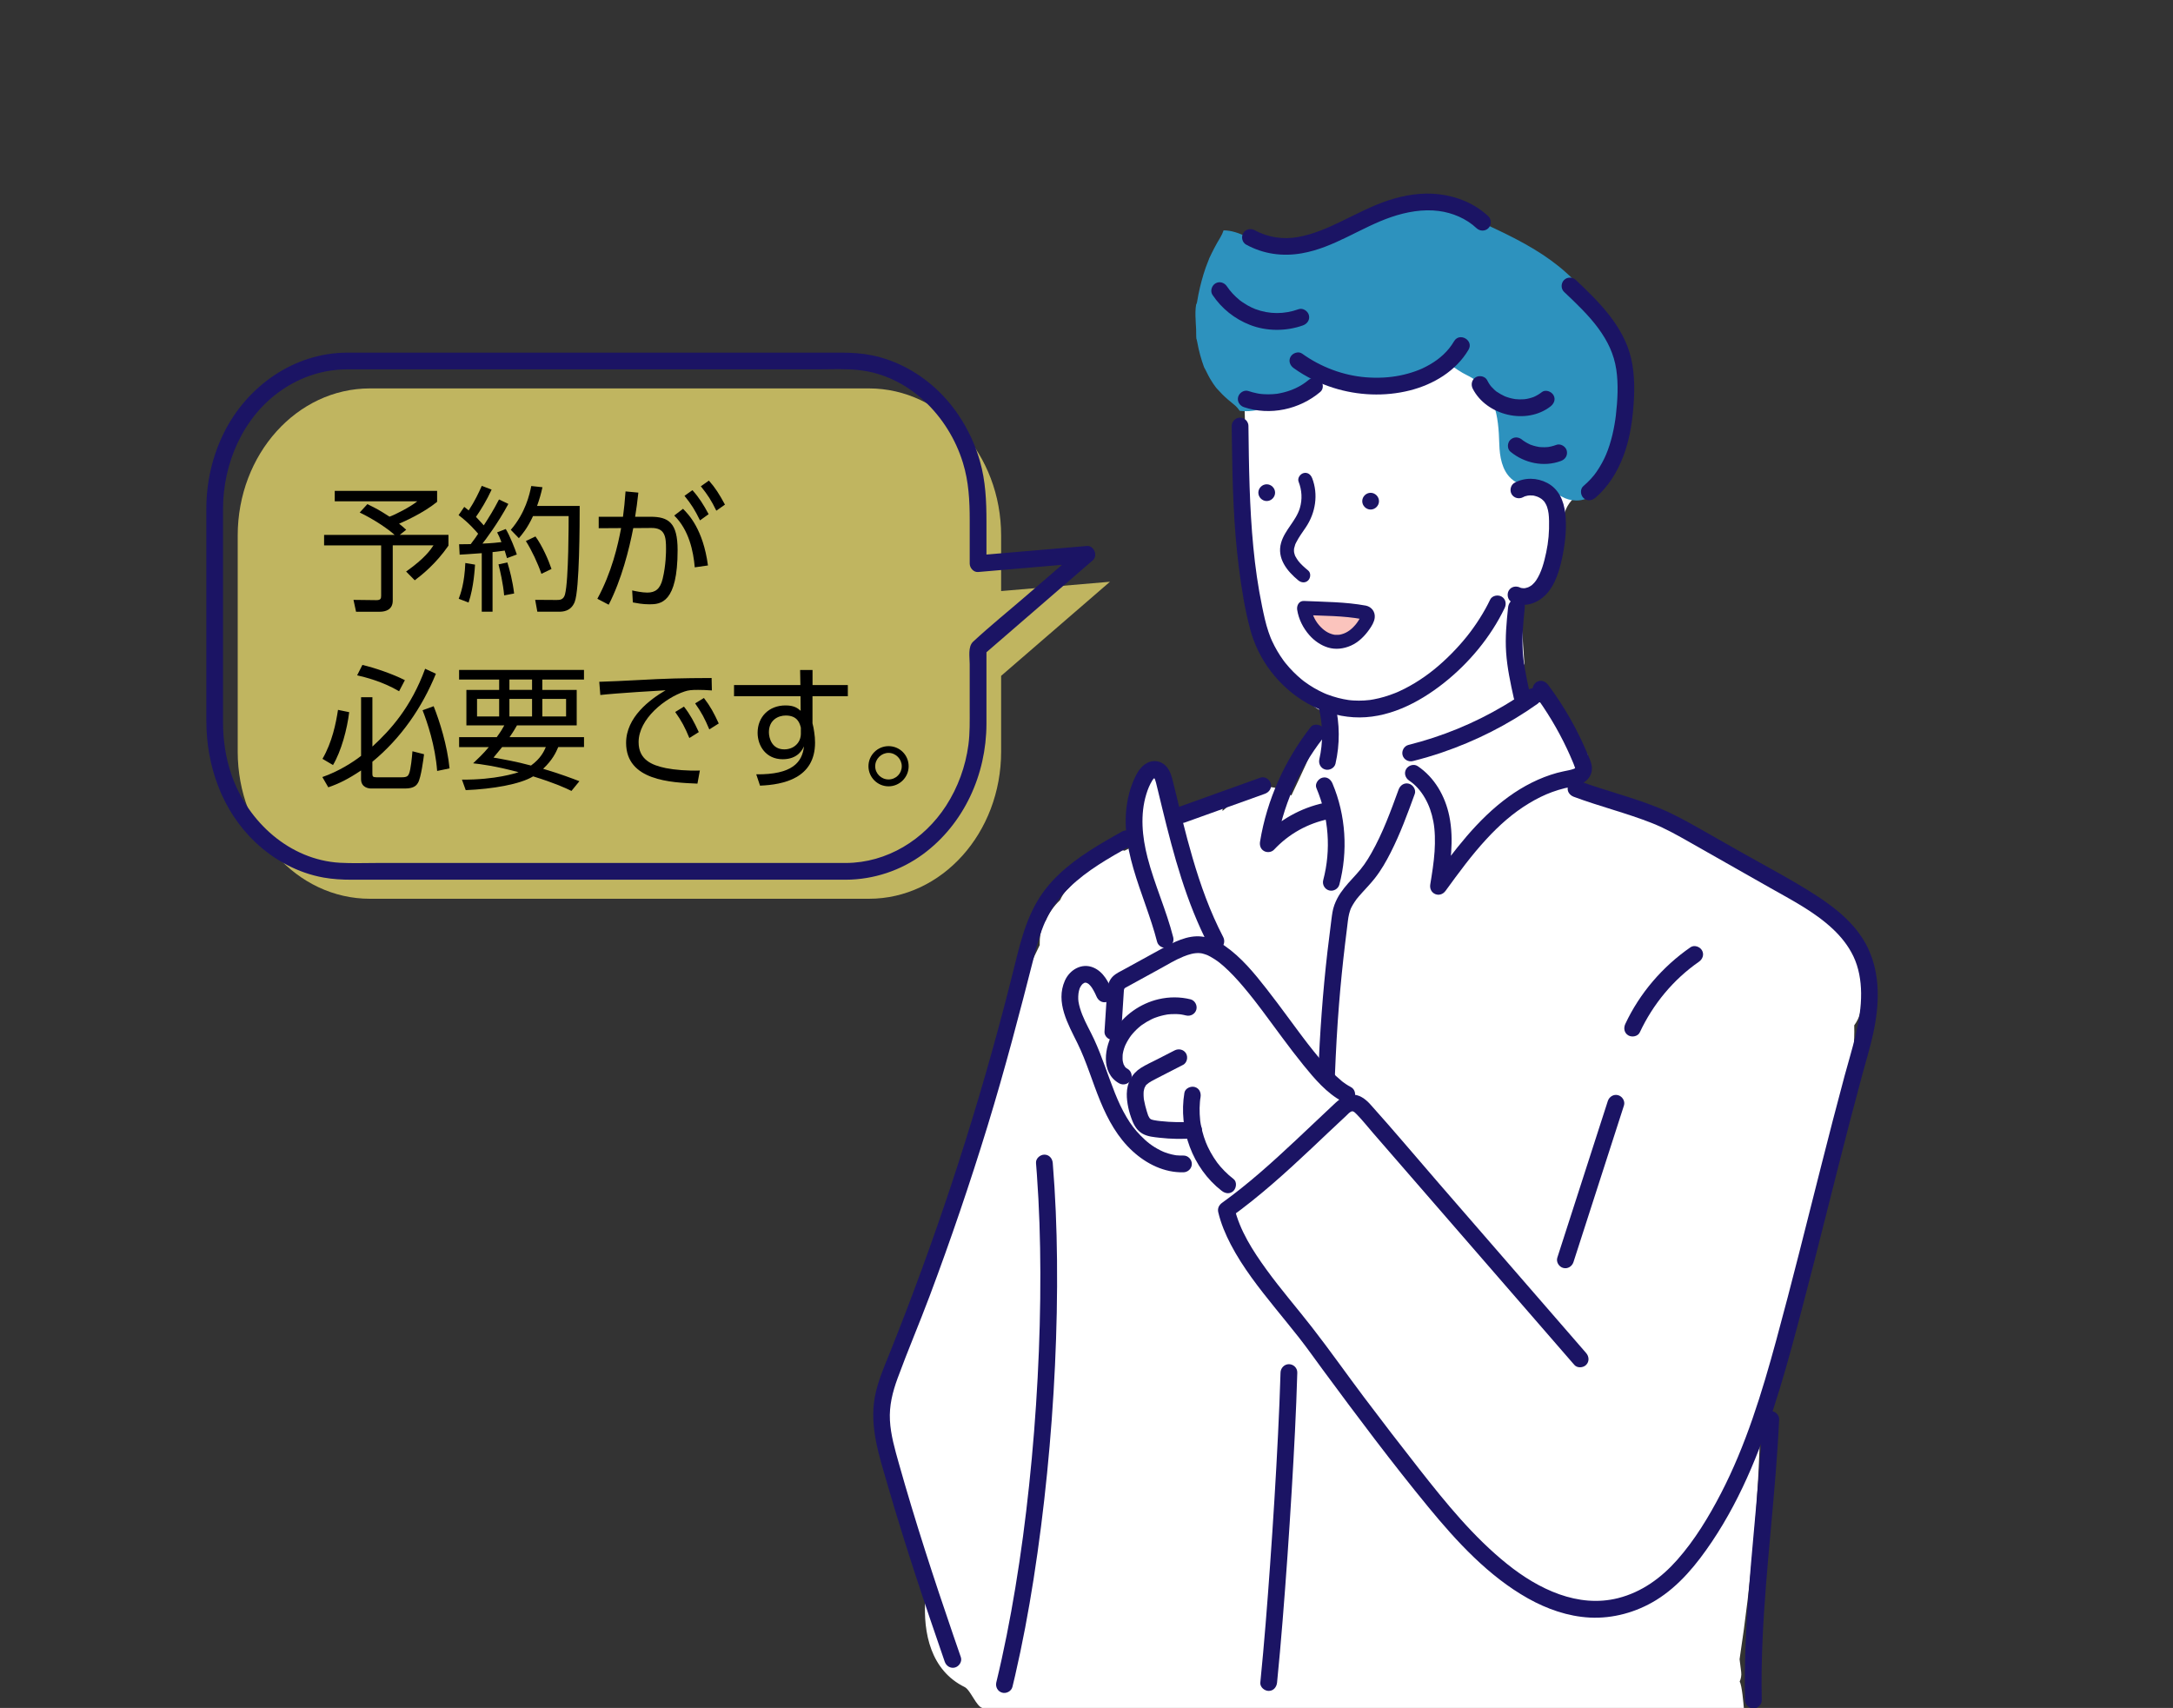 <svg xmlns="http://www.w3.org/2000/svg" viewBox="0 0 841 661"><rect x="0" y="0" width="841" height="661" fill="#333333" stroke="none"/><g><g id="_&#x30EC;&#x30A4;&#x30E4;&#x30FC;_1"><g><g><g><path d="M341.964,549.797c-1.359-.81-2.223-2.34-1.602-4.32.585-1.863,1.197-3.726,1.818-5.571.477-4.293,1.458-8.541,2.979-12.699.522-1.431,1.566-2.25,2.745-2.583,1.872-4.536,3.861-9.027,5.994-13.455.513-1.071,1.269-1.674,2.106-1.935,4.338-8.433,5.643-18.117,9.063-26.964.459-1.197,1.296-1.962,2.25-2.376.45-1.665.891-3.33,1.35-4.995-1.287-.891-2.115-2.448-1.638-4.284,2.763-10.683,6.498-21.06,11.088-31.068-.927-1.854-1.233-4.104-.576-6.669.891-3.447,1.836-6.876,2.826-10.296.072-.549.171-1.098.297-1.656,3.141-13.437,7.956-26.487,14.229-38.799,2.367-5.526,4.878-10.989,7.524-16.398,0-.108-.036-.198-.036-.306-.036-2.61.324-4.959,1.188-7.425.225-.648.612-1.161,1.071-1.584,1.287-2.997,3.195-5.733,5.634-8.055l.513-1.026c.738-1.44,1.755-2.709,2.961-3.771,3.897-5.103,8.604-9.549,14.22-13.293,2.16-1.44,4.797-1.674,7.245-1.035.495-.252.999-.486,1.503-.72,1.386-1.26,2.493-2.646,2.988-4.248,1.89-6.183,1.809-13.671,2.196-20.088.261-4.275,7.128-5.841,7.956-1.08.144.819.27,1.638.387,2.457.018.054.045.09.054.144,1.287,4.617,1.971,9.288,2.043,14.004,1.602-1.125,3.159-2.304,4.698-3.528.639-.405,1.278-.828,1.944-1.188.567-.306,1.152-.594,1.737-.864.18-.063.486-.162.918-.288,3.843-1.152,7.659-2.043,11.61-2.664,0,.891-.027,1.791-.126,2.709,1.836-1.611,3.681-3.195,5.526-4.761.522-.36,1.026-.756,1.485-1.188,6.471-4.752,14.328-4.275,19.656-.063,3.798-7.983,7.488-16.02,11.025-24.129.9-2.052,1.782-4.113,2.664-6.174.09-.207.171-.405.252-.585.225-.531.441-1.053.657-1.584-1.764.081-3.519-.333-5.004-1.404-33.057-23.859-28.791-69.354-29.691-105.426-.063-2.673.765-4.779,2.115-6.327-.171-4.671-.279-9.333-.306-14.004-3.123-4.293-4.374-9.756-2.592-15.588,1.566-5.13,4.68-8.973,8.712-11.268,6.696-12.663,14.832-24.453,27.036-32.589,15.192-10.116,38.331-12.708,53.451-1.053,3.258,2.511,5.472,5.301,6.606,8.388,8.19-.891,16.011,2.772,22.743,7.326,21.312,14.409,39.132,41.607,31.671,68.274-1.827,6.525-5.427,12.798-10.476,17.334-1.071.963-2.187,1.809-3.33,2.601-1.827-.801-4.041-.729-5.949.909-6.228,5.373-4.392,14.22-6.327,21.312-.225.819-.261,1.584-.162,2.286-1.116,3.879-2.745,7.578-5.22,10.773-.423.549-.774,1.143-1.035,1.755-2.241,1.206-4.644,2.205-7.128,3.123,0,.171,0,.333-.018.504l-.81,7.299c.207.936.342,1.908.396,2.916.243,4.797.549,9.594.918,14.382-.216.369-.396.756-.522,1.152-.828,2.556-1.359,5.481-.558,8.118,1.125,3.735,4.698,5.886,8.514,5.661.468-.027.909-.108,1.332-.225,3.897,3.501,6.363,8.649,7.857,13.887,3.06,1.386,5.778,3.555,7.911,6.642-.117.153-.225.315-.324.486-1.386,2.403-2.817,4.779-3.195,7.569-.306,2.259.324,4.581,1.953,6.246,1.404,1.44,3.15,1.989,5.022,2.277-.045.36-.09.72-.144,1.071,18.999,5.85,37.503,13.311,55.278,22.203,11.277,5.643,22.806,11.574,32.454,19.791,11.673,9.945,17.55,24.849,14.4,39.951-.387,1.845-1.206,3.546-2.331,5.058.09,3.267-.036,6.597-.288,9.945-1.152,15.381-4.338,30.519-10.044,44.865-.216.549-.468,1.089-.729,1.62-5.319,32.112-13.788,63.549-25.407,93.834.09.54.144,1.098.135,1.665-.594,31.293-3.348,62.478-8.037,93.411l.621,4.95c.162,1.296-.081,2.565-.585,3.735.882,1.278,1.458,8.468,1.611,10.169h-294.705c-2.34-.549-4.626-6.992-6.849-8.081-13.077-6.417-16.128-20.79-15.246-34.056.252-3.753.576-7.506.963-11.259-7.767-12.042-14.427-24.678-15.696-39.258-.261-2.997-.207-5.985.072-8.955-.063-.18-.126-.369-.171-.576-.684-2.997-1.116-6.021-1.323-9.036l.009.018Z" fill="#fff"></path><path d="M477.531,156.533c-1.575-1.251-3.105-2.547-4.527-3.969-.693-.693-1.35-1.431-2.016-2.151-.063-.063-.198-.225-.351-.405-.36-.513-1.026-1.404-1.071-1.476-.423-.639-.837-1.287-1.224-1.953-.864-1.449-1.512-3.006-2.34-4.455,0-.027-.009-.036-.018-.063-.234-.729-.522-1.449-.756-2.178-.531-1.647-.99-3.33-1.368-5.013-.216-.945-.378-1.899-.576-2.844-.18-.864-.261-1.035-.261-.873-.117-1.233-.054-2.61-.099-3.681-.117-3.042-.657-7.596.261-10.674-.207.873-.198,1.719.108.045.18-.981.342-1.962.531-2.943.351-1.755.765-3.501,1.233-5.229.468-1.719.99-3.429,1.575-5.121.324-.945,1.53-3.843,1.323-3.483,1.287-2.754,2.682-5.445,4.266-8.055.558-.927,1.008-1.89,1.341-2.862,2.988.018,6.048,1.035,9.009,2.556.144-.045.279-.108.423-.153.162-.054.333-.09.495-.135,4.203,3.231,9.504,5.112,15.102,5.571,6.606.54,14.571-1.62,19.962-6.057,3.042-.396,6.102-1.44,9.855-3.789,14.625-9.162,30.735-7.542,45.72-.711,23.193,10.575,37.881,19.395,49.689,43.092,10.188,20.439,5.409,36.486-3.042,56.403-1.809,4.257-5.751,7.812-10.647,7.776-2.151-.018-4.059-.567-5.706-1.53-6.003-3.501-14.274-2.16-19.53-6.912-3.609-3.258-4.491-8.55-4.635-13.41-.324-10.971-1.494-21.276-12.465-26.622-2.259-1.107-4.635-2.628-6.813-4.455-11.871,7.794-28.611,6.939-42.039,4.203-1.692-.342-3.456-.738-5.121-.297-12.222,3.258-20.223,15.984-34.038,14.31-.621-.927-1.368-1.764-2.259-2.466l.009.009Z" fill="#2d92be"></path><path d="M511.074,234.248c5.04.927,10.08,1.863,15.12,2.79,4.311.792,3.357,6.552,0,7.812-5.904,2.214-13.5,3.555-17.982-2.142-.27-.342-.486-.729-.639-1.143-3.294-1.962-1.08-8.163,3.501-7.317Z" fill="#fbc4bd"></path></g><g><path d="M483.174,164.849c.18,15.669.387,31.365,1.899,46.971.738,7.668,1.818,15.264,3.375,22.815.693,3.339,1.386,6.705,2.493,9.945.225.648.459,1.296.711,1.944.081.198.153.396.234.585-.027-.063-.162-.387-.018-.045.144.342.297.675.45,1.017.621,1.341,1.305,2.646,2.052,3.924.72,1.224,1.503,2.412,2.331,3.555.189.252.369.504.567.756.324.423-.261-.324.072.09.099.126.198.243.297.369.459.567.936,1.125,1.431,1.674.945,1.053,1.935,2.052,2.979,3.006.504.459,1.008.909,1.53,1.341.279.234.567.459.855.693.288.234.018.018-.036-.027.162.126.333.252.504.378,2.313,1.71,4.806,3.177,7.425,4.356.144.063.801.351.621.279-.153-.063.603.234.783.306.693.261,1.386.513,2.097.729,1.368.441,2.763.801,4.176,1.08.684.135,1.377.261,2.07.36-.594-.09.369.036.531.054.414.045.828.072,1.242.099,1.395.09,2.79.081,4.185,0,.675-.045,1.341-.108,2.016-.18.387-.045-.027,0-.09.018.153-.018.306-.045.468-.072.414-.063.828-.135,1.233-.207,1.404-.261,2.79-.594,4.149-.999,1.386-.405,2.763-.891,4.104-1.422.126-.045.999-.414.585-.234.297-.126.603-.261.9-.396.747-.342,1.494-.702,2.232-1.071,2.7-1.377,5.292-2.952,7.767-4.698,4.716-3.303,9.396-7.605,13.491-12.195,2.106-2.367,3.636-4.275,5.337-6.66,1.683-2.358,3.249-4.815,4.662-7.353.648-1.17,1.269-2.358,1.845-3.573.756-1.575,3.006-1.998,4.437-1.161,1.611.945,1.926,2.853,1.161,4.437-5.391,11.223-13.824,21.33-23.571,29.034-9.828,7.767-22.041,14.013-34.911,13.221-12.744-.783-24.291-7.722-31.968-17.739-3.726-4.869-6.489-10.512-8.064-16.434-2.079-7.803-3.339-15.858-4.356-23.859-2.052-16.137-2.475-32.427-2.682-48.681-.027-2.007-.045-4.014-.072-6.012-.018-1.755,1.503-3.24,3.24-3.24s3.222,1.485,3.24,3.24h0l-.009-.018Z" fill="#1b1464"></path><path d="M586.188,186.836c3.951-2.124,8.667-2.007,12.618.063,4.509,2.358,6.426,6.939,6.984,11.763.594,5.157.081,10.53-.882,15.606-.9,4.716-2.241,10.008-5.049,13.977-3.357,4.743-9.225,7.497-14.778,4.77-1.566-.774-1.998-2.997-1.161-4.437.936-1.602,2.853-1.935,4.437-1.161.648.315.234.09.126.054.207.063.414.117.621.171-.486-.126.378.027.585.018.162,0,.324-.009.486-.018-.504.036,0,0,.108-.027.432-.108.855-.207,1.269-.369-.423.162.081-.045.144-.081.198-.108.396-.207.585-.324s.378-.234.558-.369c-.063.045-.288.234,0,0,.693-.585,1.269-1.251,1.647-1.809,2.106-3.141,3.105-7.029,3.933-10.881.864-4.014,1.206-8.073,1.098-12.204-.054-2.052-.153-3.546-.783-5.445-.207-.621-.504-1.143-.945-1.845-.27-.423.297.333-.027-.045-.099-.108-.189-.225-.288-.333-.135-.144-.27-.279-.414-.414-.054-.054-.648-.549-.342-.315.297.234-.198-.135-.27-.18-.207-.135-.414-.261-.63-.387-.162-.09-1.125-.513-.558-.297-.369-.144-.747-.261-1.125-.36-.189-.054-.387-.081-.576-.135-.594-.162.207,0-.162-.036-.441-.045-.882-.063-1.323-.054-.216,0-1.233.162-.603.036-.387.081-.765.162-1.143.279-.189.054-.369.126-.558.198.522-.207-.144.099-.297.18-1.539.828-3.528.387-4.437-1.161-.864-1.467-.387-3.6,1.161-4.437h0l-.009.009Z" fill="#1b1464"></path><path d="M530.46,197.204c1.755,0,3.24-1.485,3.24-3.24s-1.485-3.24-3.24-3.24-3.24,1.485-3.24,3.24,1.485,3.24,3.24,3.24h0Z" fill="#1b1464"></path><path d="M490.248,193.91c1.755,0,3.24-1.485,3.24-3.24s-1.485-3.24-3.24-3.24-3.24,1.485-3.24,3.24,1.485,3.24,3.24,3.24h0Z" fill="#1b1464"></path><path d="M516.726,272.543c1.809,7.569,1.881,15.426.135,23.013-.396,1.71-2.349,2.709-3.987,2.259-1.746-.477-2.655-2.277-2.259-3.987,1.467-6.381,1.395-13.194-.135-19.566-.396-1.647.513-3.591,2.259-3.987,1.665-.378,3.564.504,3.987,2.259h0v.009Z" fill="#1b1464"></path><path d="M590.139,235.058c-.603,5.67-1.143,11.394-.783,17.1.072,1.197.198,2.376.333,3.564.018.144.036.288.054.441-.054-.369-.054-.36,0,.027.045.297.09.603.135.9.099.621.198,1.242.306,1.863.549,3.195,1.242,6.363,1.944,9.531.378,1.71-.513,3.501-2.259,3.987-1.62.45-3.609-.549-3.987-2.259-1.296-5.859-2.574-11.763-2.979-17.757-.396-5.805.153-11.619.765-17.388.189-1.737,1.359-3.24,3.24-3.24,1.611,0,3.429,1.485,3.24,3.24h0l-.009-.009Z" fill="#1b1464"></path><path d="M594.981,272.453c-11.322,8.001-23.796,14.319-36.918,18.783-3.699,1.26-7.452,2.358-11.241,3.312-1.692.423-3.51-.549-3.987-2.259-.459-1.665.558-3.555,2.259-3.987,13.068-3.285,25.362-8.316,36.945-15.174,3.303-1.953,6.525-4.05,9.666-6.273,1.431-1.008,3.6-.252,4.437,1.161.945,1.62.27,3.42-1.161,4.437h0Z" fill="#1b1464"></path><path d="M548.622,296.465c6.615,4.428,10.701,11.655,12.285,19.359,1.917,9.351.396,18.855-1.116,28.143-1.971-.828-3.951-1.665-5.922-2.493,8.802-12.078,17.775-24.273,30.006-33.129,5.652-4.095,12.006-7.38,18.756-9.234,1.539-.423,3.105-.702,4.671-1.044.63-.135,1.251-.306,1.863-.531.477-.171-.405.225.027-.018.117-.072.243-.144.369-.198.117-.054.387-.108.117-.054-.144.117-.153.117-.018,0,.162-.171.135-.108-.081.171,0,.018.243-.504.081-.063-.153.423,0-.099.018-.108-.207.117.099.558-.153-.252-.27-.891-.666-1.746-1.017-2.601-.594-1.44-1.341-3.087-2.043-4.59-3.564-7.569-7.893-14.76-12.888-21.465-1.044-1.404-.225-3.618,1.161-4.437,1.656-.963,3.384-.243,4.437,1.161,4.554,6.111,8.559,12.618,11.925,19.458.837,1.692,1.629,3.402,2.385,5.139.801,1.836,1.71,3.69,2.295,5.607.639,2.079.342,4.239-1.017,5.949-1.143,1.449-2.835,2.268-4.572,2.79-1.494.45-3.051.639-4.563,1.008-1.683.414-3.348.927-4.986,1.521-3.015,1.098-6.021,2.601-8.955,4.383-6.129,3.708-11.367,8.361-16.308,13.698-5.832,6.291-10.863,13.194-15.912,20.124-2.196,3.015-6.525,1.188-5.922-2.493.693-4.221,1.377-8.451,1.665-12.726.261-3.96.189-8.226-.477-11.628-.657-3.393-1.629-6.201-3.213-8.982-1.611-2.826-3.645-5.157-6.156-6.84-1.449-.972-2.088-2.853-1.161-4.437.846-1.44,2.97-2.142,4.437-1.161h0l-.018-.027Z" fill="#1b1464"></path><path d="M511.803,285.989c-9.288,11.943-15.417,26.334-17.892,41.418-1.809-1.053-3.609-2.097-5.418-3.15,6.408-6.813,14.931-11.628,24.093-13.536,1.71-.36,3.501.504,3.987,2.259.441,1.611-.54,3.627-2.259,3.987-8.253,1.719-15.48,5.742-21.231,11.871-.981,1.044-2.718,1.215-3.924.504-1.323-.774-1.728-2.223-1.485-3.663,2.655-16.164,9.522-31.374,19.566-44.28,1.071-1.386,3.456-1.125,4.581,0,1.368,1.368,1.08,3.195,0,4.581h0l-.018.009Z" fill="#1b1464"></path><path d="M515.718,303.26c5.166,12.267,6.03,26.226,2.646,39.087-.45,1.692-2.313,2.727-3.987,2.259-1.71-.468-2.709-2.286-2.259-3.987,3.114-11.808,2.151-24.264-2.646-35.64-.684-1.611.729-3.564,2.259-3.987,1.872-.513,3.303.639,3.987,2.259h0v.009Z" fill="#1b1464"></path><path d="M547.533,307.292c-2.79,7.659-5.598,15.354-9.297,22.626-1.773,3.492-3.726,6.912-6.156,9.999-1.926,2.457-4.158,4.635-6.183,7.011-.234.27-.459.549-.684.828-.099.117-.189.234-.288.36.324-.414,0,0-.045.072-.441.621-.873,1.242-1.26,1.899-.18.306-.351.612-.513.927-.09.18-.18.369-.27.549-.009.018-.216.477-.081.171-.108.261-.477,1.359-.63,1.998-.414,1.71-.558,3.573-.81,5.526-.261,2.025-.504,4.041-.747,6.066-.927,7.776-1.719,15.57-2.34,23.373-.729,9.099-1.224,18.216-1.584,27.333-.072,1.746-1.44,3.24-3.24,3.24-1.701,0-3.312-1.485-3.24-3.24.639-15.993,1.764-31.941,3.6-47.844.477-4.131.99-8.253,1.53-12.375.252-1.908.468-3.798,1.152-5.607.603-1.602,1.359-3.123,2.322-4.545,1.818-2.682,4.077-5.004,6.237-7.389,2.34-2.583,3.87-4.788,5.715-8.037,4.455-7.839,7.488-16.209,10.575-24.669.603-1.647,2.196-2.754,3.987-2.259,1.584.432,2.862,2.331,2.259,3.987h-.009Z" fill="#1b1464"></path><path d="M467.802,365.9c-8.667-16.668-13.554-34.884-17.982-53.046-.549-2.259-1.098-4.527-1.647-6.786-.261-1.08-.504-2.16-.792-3.231-.108-.396-.225-.792-.369-1.179-.18-.495.207.378-.036-.072-.117-.225-.234-.441-.369-.648.333.504.063,0-.036-.018.072.045.153.099.225.144-.279-.153-.315-.189-.108-.099.288.279-.387-.09-.036,0,.036.009.072.018.117.027.306-.054.342-.045.108.018-.045.018-.099.027-.144.045.252-.099.279-.09.072.027-.396.36.288-.288-.117.099-.162.162-.324.315-.468.486-.144.162-.153.171-.027.018-.063.099-.126.189-.189.288-1.107,1.827-1.719,3.339-2.34,5.328-2.457,7.974-1.62,16.56.468,24.633,2.7,10.458,7.263,20.322,9.927,30.798.432,1.692-.549,3.519-2.259,3.987-1.665.459-3.555-.558-3.987-2.259-4.788-18.81-15.993-37.404-10.8-57.429.603-2.331,1.476-4.608,2.538-6.768,1.125-2.277,2.745-4.374,5.166-5.328,2.412-.945,5.166-.135,6.804,1.836,1.521,1.836,2.061,4.122,2.61,6.381,2.349,9.648,4.626,19.314,7.416,28.845,3.087,10.575,6.777,20.889,11.853,30.636.81,1.548.396,3.519-1.161,4.437-1.458.855-3.618.396-4.437-1.161h0v-.009Z" fill="#1b1464"></path><path d="M519.597,426.335c-6.093-3.195-10.872-8.865-15.138-14.112-5.544-6.822-10.611-14.013-15.894-21.033-.603-.801-1.206-1.602-1.818-2.394-.162-.216-.333-.432-.495-.648-.549-.72.405.513-.153-.198-.333-.423-.657-.846-.99-1.269-1.287-1.638-2.601-3.258-3.942-4.842-2.376-2.799-4.869-5.517-7.623-7.947-.576-.504-1.17-.981-1.755-1.467-.558-.459.603.432.018.018-.162-.117-.315-.234-.477-.351-.36-.261-.729-.522-1.098-.765-.558-.369-1.134-.72-1.719-1.044-.306-.171-.612-.324-.927-.477-.153-.072-.306-.144-.459-.216-.513-.252.738.27.162.063-.603-.216-1.206-.441-1.827-.594-.252-.063-.504-.108-.756-.162-.351-.072-.612.072.261.027-.189.009-.405-.045-.594-.054-2.205-.144-4.257.486-6.399,1.35-3.069,1.233-6.219,3.159-9.216,4.806-3.492,1.917-6.984,3.834-10.485,5.751-.747.405-1.494.81-2.232,1.224-.288.162-.603.315-.855.522.36-.297-.261.45.018-.09-.153.297-.216.729-.261,1.062.054-.396-.027.63-.027.612-.072,1.044-.135,2.079-.198,3.123-.261,4.014-.513,8.019-.774,12.033-.108,1.746-1.413,3.24-3.24,3.24-1.665,0-3.357-1.485-3.24-3.24.243-3.717.477-7.425.72-11.142.225-3.456-.135-7.65,2.565-10.269,1.197-1.161,2.826-1.881,4.266-2.673,1.683-.927,3.366-1.845,5.049-2.772,3.096-1.701,6.183-3.393,9.279-5.094,4.716-2.574,10.224-5.526,15.786-4.851,3.231.396,6.201,1.746,8.865,3.582,6.399,4.419,11.457,10.611,16.209,16.686,2.88,3.681,5.661,7.434,8.433,11.187,1.368,1.854,2.736,3.708,4.113,5.553.594.801,1.197,1.602,1.8,2.394.324.432.648.855.981,1.287.162.216.324.423.486.639.108.144.216.279.324.423-.234-.306-.243-.315-.018-.027,2.772,3.555,5.616,7.065,8.757,10.296,1.314,1.35,2.691,2.655,4.149,3.852.153.126.306.243.45.369.441.369-.621-.45.099.072.342.252.693.504,1.044.738.666.45,1.35.864,2.061,1.233,1.548.81,2.016,2.97,1.161,4.437-.918,1.566-2.88,1.98-4.437,1.161h0l-.009-.009Z" fill="#1b1464"></path><path d="M459.036,393.008c-.693-.171-1.395-.324-2.106-.432.585.09-.333-.027-.504-.045-.405-.036-.81-.054-1.224-.072-.666-.018-1.323,0-1.989.036-.36.018-.711.054-1.071.09-.09.009-.72.099-.333.036.351-.054-.27.045-.324.063-1.458.252-2.898.639-4.293,1.152l-.432.162c-.072.027-.666.27-.324.126.189-.081-.603.279-.738.342-.648.315-1.278.648-1.899,1.017-.621.369-1.224.756-1.809,1.17-.171.117-.333.243-.495.36.054-.036.333-.27.045-.036-.324.252-.63.522-.936.792-.54.477-1.053.972-1.539,1.494-.243.261-.486.522-.72.792-.108.126-.783.972-.45.531-.864,1.143-1.611,2.367-2.232,3.654-.09.189-.171.369-.261.558.027-.054.171-.414.027-.063-.126.324-.252.648-.36.981-.234.711-.405,1.431-.531,2.169-.072.378,0-.063.009-.117-.027.252-.054.495-.063.747-.027.396-.036.792-.018,1.197,0,.144.009.297.018.441,0,0,.099.864.036.441-.063-.378.027.099.036.144.063.225.099.459.171.693.036.135.09.27.126.405.207.801-.162-.288.036.126.162.324.342.639.54.945.207.306-.063-.081-.099-.117.153.171.315.324.477.486.252.252-.081-.036-.126-.063.225.171.477.315.72.45,1.521.855,2.034,2.943,1.161,4.437-.9,1.53-2.907,2.025-4.437,1.161-7.281-4.104-5.688-14.175-2.034-20.16,3.789-6.201,10.251-10.746,17.316-12.393,4.068-.945,8.289-.963,12.348.045,1.701.423,2.718,2.331,2.259,3.987-.477,1.728-2.286,2.691-3.987,2.259h0l.009.009Z" fill="#1b1464"></path><path d="M457.875,412.115c-3.402,1.746-6.813,3.501-10.215,5.247-1.44.738-2.907,1.458-3.951,2.448-.378.36-.018-.081-.279.351-.081.135-.486.891-.414.711.126-.297-.054.171-.063.189-.045.153-.09.297-.135.45-.099.351-.18.711-.225,1.071.072-.549,0,.423,0,.576,0,.324,0,.657.009.981.018.333.045.666.072.999.036.378,0,.054-.009-.027.027.225.072.45.108.675.252,1.44.639,2.862,1.053,4.266.117.387.234.774.369,1.152.054.162.117.333.171.495-.027-.072-.144-.315,0,.027.144.306.306.612.486.9.189.306.045.081-.009.018.063.081.567.54.432.432.054.045.252.135.342.171.342.135.711.216,1.071.288.783.162,1.584.252,2.376.342,4.275.477,8.586.531,12.879.207,1.746-.126,3.24,1.584,3.24,3.24,0,1.863-1.485,3.105-3.24,3.24-4.365.324-8.748.261-13.104-.234-2.214-.252-4.581-.423-6.57-1.521-2.016-1.107-3.213-2.979-4.032-5.058-1.278-3.213-2.187-6.957-2.142-10.422.054-4.194,1.89-7.776,5.463-10.035,2.007-1.269,4.239-2.25,6.354-3.339,2.223-1.143,4.455-2.286,6.678-3.429,1.557-.801,3.519-.405,4.437,1.161.846,1.449.396,3.627-1.161,4.437h0l.009-.009Z" fill="#1b1464"></path><path d="M464.634,424.661c-.162.981-.144.837-.234,1.818-.072.783-.117,1.575-.126,2.358-.036,1.575.063,3.141.216,4.716.054.396.054.45.009.144.027.225.063.441.099.666.054.333.108.666.171.999.144.774.315,1.548.504,2.313.387,1.53.873,3.033,1.449,4.5.252.648.342.846.747,1.71.342.711.702,1.413,1.08,2.106.765,1.377,1.62,2.709,2.547,3.978.648.882,1.71,2.115,2.772,3.195,1.107,1.125,2.286,2.169,3.537,3.132,1.386,1.071,1.125,3.456,0,4.581-1.368,1.368-3.195,1.08-4.581,0-11.349-8.82-16.767-23.877-14.436-37.935.288-1.728,2.421-2.691,3.987-2.259,1.836.504,2.547,2.25,2.259,3.987h0v-.009Z" fill="#1b1464"></path><path d="M424.296,385.52s-.189-.486-.063-.171c.144.351-.108-.243-.144-.324-.126-.288-.261-.567-.405-.846-.333-.657-.693-1.296-1.098-1.917-.09-.135-.657-.846-.315-.459-.198-.225-.387-.45-.603-.657-.135-.135-.279-.261-.423-.396.036.036.396.279.099.072-.261-.18-.54-.351-.828-.495.612.297-.198,0-.378-.063-.351-.108.117.045.18.036-.18.027-.387,0-.567.009.549-.054-.153.072-.342.144.603-.234-.639.522-.162.117-.243.207-.468.432-.675.675.315-.36-.261.405-.333.531-.09.144-.396.774-.342.639.117-.279-.072.207-.072.216-.09.288-.18.576-.252.873-.297,1.179-.351,3.024-.18,4.131.279,1.737.828,3.429,1.467,5.067,1.251,3.186,3.141,6.408,4.617,9.612,3.114,6.759,5.292,13.878,8.046,20.772,1.251,3.132,2.727,6.354,4.509,9.333,1.656,2.772,3.123,4.725,5.319,6.984,2.448,2.529,4.608,4.239,7.812,5.841.396.198.792.387,1.197.558-.405-.171.459.171.603.225.819.297,1.656.549,2.511.756.369.09.747.171,1.125.234.162.027.324.054.486.081.342.054-.297-.018.279.036.891.072,1.773.108,2.664.09,1.755-.045,3.24,1.521,3.24,3.24,0,1.791-1.485,3.195-3.24,3.24-7.425.171-14.283-3.24-19.665-8.163-5.769-5.283-9.513-12.087-12.474-19.233-3.105-7.479-5.328-15.336-8.874-22.536-3.645-7.407-8.595-15.867-4.887-24.237,1.872-4.23,6.525-6.975,11.034-5.076,3.87,1.629,5.922,5.643,7.398,9.333.648,1.629-.711,3.555-2.259,3.987-1.845.504-3.339-.63-3.987-2.259h-.018Z" fill="#1b1464"></path><path d="M489.555,307.202c-10.35,3.762-20.745,7.398-31.095,11.16-1.647.594-3.546-.675-3.987-2.259-.495-1.8.612-3.384,2.259-3.987,10.35-3.762,20.745-7.398,31.095-11.16,1.647-.594,3.546.675,3.987,2.259.495,1.8-.612,3.384-2.259,3.987h0Z" fill="#1b1464"></path><path d="M437.454,327.425c-8.28,4.653-16.731,9.396-23.589,16.065-3.411,3.321-6.291,7.047-8.451,11.304-2.367,4.671-3.78,9.765-5.067,14.823-5.652,22.212-11.448,44.343-18.171,66.267-6.786,22.113-14.247,44.019-22.374,65.682-4.005,10.683-8.505,21.186-12.429,31.896-1.935,5.283-3.258,10.584-2.952,16.245.306,5.652,1.908,11.151,3.429,16.569,6.336,22.527,13.599,44.766,21.195,66.897.936,2.727,1.881,5.463,2.826,8.19.576,1.656-.657,3.546-2.259,3.987-1.782.486-3.411-.603-3.987-2.259-7.785-22.491-15.336-45.081-21.969-67.941-3.249-11.196-7.254-22.824-5.058-34.605,1.053-5.652,3.357-10.98,5.49-16.29,2.196-5.463,4.347-10.935,6.453-16.434,8.397-21.879,16.119-44.019,23.139-66.384,7.056-22.455,13.41-45.135,19.053-67.986,2.61-10.584,5.283-21.042,12.195-29.736,6.102-7.686,14.472-13.284,22.851-18.207,2.124-1.242,4.266-2.457,6.408-3.663,3.636-2.043,6.912,3.546,3.267,5.598h0v-.018Z" fill="#1b1464"></path><path d="M407.439,450.104c1.026,12.474,1.521,24.984,1.647,37.494.144,13.581-.144,27.162-.774,40.734-.648,13.95-1.674,27.882-3.06,41.778-1.377,13.761-3.105,27.486-5.247,41.139-1.962,12.465-4.275,24.885-7.119,37.188-.342,1.467-.684,2.925-1.044,4.392-.414,1.701-2.34,2.718-3.987,2.259-1.737-.477-2.673-2.277-2.259-3.987,2.934-12.105,5.328-24.327,7.362-36.612,2.223-13.428,3.897-26.136,5.337-39.681,1.467-13.824,2.565-27.684,3.294-41.571.72-13.581,1.089-27.189,1.053-40.788-.036-12.681-.432-25.362-1.35-38.007-.108-1.449-.216-2.889-.333-4.338-.144-1.746,1.593-3.24,3.24-3.24,1.872,0,3.096,1.485,3.24,3.24h0Z" fill="#1b1464"></path><path d="M688.572,549.338c-.648,14.112-1.935,28.188-3.204,42.255-1.287,14.22-2.574,28.458-3.213,42.723-.351,7.875-.495,15.759-.315,23.643.045,1.755-1.521,3.24-3.24,3.24s-3.195-1.485-3.24-3.24c-.333-14.031.387-28.071,1.449-42.057,1.08-14.274,2.52-28.512,3.699-42.777.648-7.92,1.224-15.849,1.584-23.787.081-1.746,1.431-3.24,3.24-3.24,1.692,0,3.321,1.485,3.24,3.24h0Z" fill="#1b1464"></path><path d="M610.803,302.135c10.386,3.87,21.231,6.453,31.491,10.674,5.472,2.25,10.548,5.076,15.687,7.992,5.292,2.997,10.575,6.003,15.867,9,9.819,5.571,19.908,10.818,29.385,16.965,7.992,5.184,15.75,11.646,19.845,20.466,4.752,10.251,4.257,21.726,1.935,32.535-1.215,5.652-2.934,11.196-4.437,16.767-1.611,5.976-3.195,11.961-4.752,17.946-6.183,23.796-11.997,47.682-18.261,71.451-5.562,21.105-11.214,42.255-19.818,62.361-4.23,9.891-9.216,19.485-15.219,28.413-5.832,8.667-12.618,17.055-21.618,22.59-7.614,4.68-16.713,7.209-25.668,6.732-8.442-.45-16.533-3.303-23.868-7.416-15.264-8.577-27.531-21.924-38.538-35.307-14.157-17.226-27.558-35.127-40.797-53.073-3.078-4.167-6.057-8.415-9.252-12.492-3.006-3.825-6.102-7.578-9.162-11.367-6.291-7.803-12.618-15.786-17.271-24.705-2.07-3.96-3.825-8.145-4.86-12.501-.36-1.521.279-2.79,1.485-3.663,10.143-7.29,19.413-15.669,28.512-24.201,4.545-4.266,9.054-8.577,13.617-12.834,2.268-2.115,4.563-4.59,7.857-4.824,3.006-.216,5.49,1.665,7.398,3.789,9.018,10.026,17.694,20.385,26.532,30.573,8.946,10.314,17.901,20.628,26.847,30.933,10.044,11.574,20.088,23.139,30.132,34.713,1.143,1.323,1.296,3.285,0,4.581-1.17,1.17-3.429,1.323-4.581,0-17.352-19.998-34.704-39.987-52.065-59.985-8.604-9.918-17.217-19.836-25.83-29.754-2.07-2.385-4.05-4.905-6.255-7.164-.441-.45-1.116-1.215-1.728-1.233-.864-.027-1.881,1.233-2.466,1.773-4.437,4.104-8.811,8.289-13.212,12.438-10.044,9.459-20.277,18.729-31.491,26.793.495-1.224.99-2.439,1.485-3.663,2.088,8.811,7.146,16.65,12.393,23.895,5.571,7.695,11.817,14.868,17.649,22.365,6.894,8.838,13.338,18.036,20.079,26.991,7.074,9.396,14.238,18.711,21.501,27.954,10.296,13.104,20.934,26.226,33.993,36.702,12.078,9.693,27.369,17.073,42.894,13.158,9.18-2.322,16.74-7.848,22.941-14.877,6.75-7.65,12.15-16.578,16.839-25.605,9.684-18.684,15.867-38.934,21.384-59.175,6.138-22.518,11.736-45.18,17.478-67.806,2.943-11.601,5.922-23.193,9.036-34.749,2.817-10.458,6.48-20.979,6.372-31.941-.054-4.887-.882-9.873-3.015-14.301-1.953-4.05-4.734-7.533-8.01-10.593-7.047-6.597-15.831-11.106-24.165-15.831-10.305-5.85-20.619-11.691-30.924-17.541-4.779-2.709-9.513-5.409-14.634-7.452-5.004-1.998-10.152-3.627-15.291-5.238-5.085-1.584-10.17-3.168-15.165-5.022-1.638-.612-2.754-2.196-2.259-3.987.432-1.575,2.34-2.88,3.987-2.259h0l-.009.009Z" fill="#1b1464"></path><path d="M502.083,531.221c-.432,15.219-1.251,30.429-2.16,45.621-1.008,16.821-2.169,33.633-3.528,50.427-.648,7.974-1.341,15.948-2.142,23.904-.171,1.737-1.368,3.24-3.24,3.24-1.62,0-3.42-1.485-3.24-3.24,1.521-15.147,2.7-30.33,3.78-45.522,1.197-16.812,2.241-33.633,3.069-50.463.396-7.992.738-15.984.972-23.985.054-1.746,1.449-3.24,3.24-3.24s3.294,1.485,3.24,3.24h0l.009.018Z" fill="#1b1464"></path><path d="M657.531,372.209c-9.819,6.813-17.739,16.317-22.896,27.342-.738,1.584-3.024,1.989-4.437,1.161-1.62-.954-1.908-2.844-1.161-4.437,5.589-11.934,14.409-22.167,25.218-29.664,1.44-.999,3.6-.261,4.437,1.161.945,1.611.279,3.429-1.161,4.437h0Z" fill="#1b1464"></path><path d="M628.506,427.847c-5.067,15.723-10.134,31.437-15.201,47.16-1.449,4.482-2.889,8.964-4.338,13.446-.54,1.665-2.25,2.745-3.987,2.259-1.638-.45-2.799-2.313-2.259-3.987,5.067-15.723,10.134-31.437,15.201-47.16,1.449-4.482,2.889-8.964,4.338-13.446.54-1.665,2.25-2.745,3.987-2.259,1.638.45,2.799,2.313,2.259,3.987h0Z" fill="#1b1464"></path><path d="M507.816,184.991c2.484,6.381,1.332,13.509-2.448,19.107-1.269,1.881-2.637,3.726-3.672,5.751-.108.207-.198.414-.306.621-.207.423.081-.288-.117.288-.162.486-.306.954-.414,1.449-.027.099-.036.207-.054.315,0-.018.045-.504.027-.189-.009.216-.036.423-.036.63,0,.252.018.495.027.747-.027-.549,0,.027.063.261.072.306.162.594.261.891.036.117.081.225.126.342-.117-.27-.063-.135.036.045.351.612.684,1.215,1.107,1.782.945,1.242,2.529,2.664,3.879,3.771,1.125.927.963,2.862,0,3.816-1.116,1.116-2.691.927-3.816,0-4.374-3.591-8.388-8.586-6.66-14.571,1.44-4.995,5.787-8.469,7.254-13.41,1.008-3.402.801-6.912-.486-10.215-.531-1.359.585-2.961,1.89-3.321,1.53-.423,2.79.522,3.321,1.89h.018Z" fill="#1b1464"></path><path d="M527.22,239.63c-7.434-1.377-15.057-1.269-22.581-1.62.864-1.143,1.737-2.277,2.601-3.42.423,2.7,1.494,5.319,3.222,7.317,1.701,1.971,3.501,3.249,5.868,3.735.198.036.18.036-.054,0,.207.027.414.045.621.054.306.018.612.018.927,0,.657-.027.765-.054,1.521-.261,1.08-.297,2.097-.819,3.06-1.539.918-.684,1.917-1.719,2.646-2.682.45-.603.864-1.251,1.233-1.908,0,.009.414-.675.342-.594.117-.576.198-.45.243.387.765.504.882.675.351.504-1.422-.306-2.259-1.971-1.89-3.321.405-1.476,1.89-2.196,3.321-1.89,2.232.486,3.663,2.43,3.393,4.707-.198,1.674-1.17,3.195-2.124,4.554-1.809,2.565-4.149,4.905-7.056,6.201-2.799,1.242-5.922,1.647-8.892.747-2.781-.846-5.301-2.61-7.209-4.779-2.439-2.763-4.149-6.165-4.725-9.819-.252-1.629.684-3.51,2.601-3.42,8.028.369,16.092.342,24.021,1.809,1.431.27,2.25,1.998,1.89,3.321-.414,1.503-1.881,2.151-3.321,1.89l-.009.027Z" fill="#1b1464"></path><path d="M568.359,135.338c-4.878,8.271-13.599,13.464-22.743,15.768-9.684,2.448-20.151,1.989-29.664-1.035-5.445-1.728-10.638-4.275-15.282-7.614-1.422-1.017-2.106-2.817-1.161-4.437.819-1.404,3.006-2.187,4.437-1.161,7.317,5.256,15.993,8.469,24.669,9.162,4.554.369,9.108.135,13.275-.711,2.025-.414,4.014-.963,5.958-1.656,1.962-.702,3.465-1.386,5.472-2.538,3.951-2.268,7.173-5.202,9.441-9.054,2.115-3.591,7.722-.333,5.598,3.267h0v.009Z" fill="#1b1464"></path><path d="M511.011,151.655c-8.073,6.84-19.449,9.297-29.556,5.931-1.656-.549-2.745-2.232-2.259-3.987.45-1.62,2.322-2.817,3.987-2.259,1.044.351,2.097.639,3.177.855.279.054.567.108.855.162.072.009.891.126.594.09-.252-.036.612.054.603.054.234.018.459.036.693.054,1.152.072,2.313.072,3.465,0,.522-.036,1.035-.081,1.557-.144.315-.036-.18.045.342-.054.288-.054.567-.099.855-.153,4.212-.81,8.064-2.565,11.115-5.139,1.332-1.134,3.276-1.305,4.581,0,1.161,1.161,1.341,3.447,0,4.581h0l-.009.009Z" fill="#1b1464"></path><path d="M571.455,88.313c-3.951-3.717-9.297-5.976-14.679-6.669-6.021-.774-12.393.333-18.324,2.358-11.781,4.023-22.194,11.889-34.677,14.04-7.47,1.296-14.787.288-21.474-3.357-1.539-.837-2.025-2.952-1.161-4.437.909-1.548,2.889-1.998,4.437-1.161,5.337,2.907,11.241,3.663,16.848,2.637,6.03-1.107,11.403-3.492,16.812-6.102,6.012-2.898,11.916-6.066,18.279-8.136,6.174-2.016,12.843-3.078,19.332-2.313,7.146.846,13.905,3.582,19.188,8.559,1.278,1.197,1.215,3.375,0,4.581-1.269,1.269-3.303,1.206-4.581,0h0Z" fill="#1b1464"></path><path d="M575.577,147.173c.279.54.576,1.062.909,1.566.081.117.675.909.225.351.171.216.351.423.531.63.369.414.756.801,1.161,1.17.207.189.414.36.63.54.567.486-.342-.216.225.162,1.008.666,2.025,1.278,3.132,1.782-.657-.306.18.063.261.099.261.099.522.189.792.279.576.189,1.161.351,1.755.477.27.063.549.108.819.162.135.027.279.045.414.072-.405-.045-.414-.054-.027,0,.558.054,1.107.099,1.665.108s1.116,0,1.665-.045c.279-.018.549-.045.828-.081-.792.09.207-.045.369-.072.585-.117,1.17-.252,1.737-.432.261-.081.522-.171.783-.261.09-.036.909-.396.243-.09,1.098-.504,2.124-1.116,3.078-1.863,1.386-1.071,3.627-.207,4.437,1.161.981,1.674.225,3.357-1.161,4.437-9.333,7.2-24.732,3.51-30.06-6.885-.801-1.557-.405-3.519,1.161-4.437,1.449-.846,3.627-.396,4.437,1.161h0l-.009.009Z" fill="#1b1464"></path><path d="M589.131,170.213c.126.108.261.216.396.324-.207-.162-.342-.252-.045-.054.279.189.558.378.837.558.576.351,1.17.666,1.782.954.378.18.063.108-.081-.027.09.09.351.135.468.18.315.117.639.225.954.324.684.207,1.386.369,2.088.486.081.018.648.09.198.036-.45-.054.117,0,.198.018.333.036.675.054,1.008.063.675.027,1.35,0,2.016-.054.171-.018.333-.036.504-.054.468-.045-.576.108-.108.009.324-.072.666-.117.99-.198.702-.162,1.377-.378,2.052-.621,1.593-.594,3.618.657,3.987,2.259.423,1.836-.558,3.348-2.259,3.987-6.633,2.475-14.193.846-19.566-3.609-1.314-1.089-1.206-3.474,0-4.581,1.395-1.278,3.186-1.161,4.581,0h0Z" fill="#1b1464"></path><path d="M609.894,108.374c8.991,8.505,18.531,17.892,21.402,30.402,1.521,6.642,1.368,13.662.72,20.403-.558,5.85-1.611,11.7-3.69,17.217-2.349,6.201-5.85,11.97-10.935,16.299-1.332,1.134-3.276,1.305-4.581,0-1.161-1.161-1.341-3.438,0-4.581,1.017-.873,1.989-1.8,2.898-2.79.45-.495.873-.999,1.296-1.512.189-.234.486-.63.882-1.197.756-1.089,1.449-2.223,2.088-3.384.27-.486.522-.981.765-1.476.144-.297.288-.603.432-.909.045-.108.522-1.179.351-.765,1.062-2.493,1.863-5.112,2.502-7.749.612-2.538,1.125-5.544,1.359-7.614.666-5.796,1.017-12.024.153-17.73-.918-6.021-3.312-10.926-6.894-15.849-3.618-4.977-8.64-9.765-13.32-14.184-1.269-1.206-1.215-3.366,0-4.581,1.269-1.269,3.303-1.206,4.581,0h-.009Z" fill="#1b1464"></path><path d="M504.297,125.924c-6.525,2.331-14.058,2.349-20.529-.18-5.958-2.331-10.953-6.318-14.517-11.637-.972-1.458-.279-3.591,1.161-4.437,1.593-.927,3.456-.297,4.437,1.161,1.287,1.917,2.97,3.744,5.004,5.391.171.135.18.144.036.027.09.072.189.135.279.207.279.207.567.405.855.603.576.387,1.17.765,1.782,1.107,1.089.621,2.178,1.134,3.015,1.449,5.508,2.07,11.241,2.034,16.758.054,1.647-.585,3.546.666,3.987,2.259.495,1.8-.612,3.393-2.259,3.987h0l-.009.009Z" fill="#1b1464"></path></g></g><g><g opacity=".7"><path d="M336.303,347.837h-193.149c-28.251,0-51.156-25.497-51.156-56.952v-83.61c0-31.455,22.905-56.952,51.156-56.952h193.149c28.251,0,51.156,25.497,51.156,56.952v21.474l42.12-3.6-42.12,36.414v29.322c0,31.455-22.905,56.952-51.156,56.952Z" fill="#fcec74"></path></g><path d="M327.393,340.466h-191.403c-3.618,0-7.2-.198-10.773-.837-9.9-1.764-19.089-6.759-26.361-13.635-12.915-12.213-18.999-29.538-18.999-47.061v-82.206c.027-10.098,2.286-20.088,6.768-29.151,8.964-18.108,27.126-31.014,47.628-31.095,4.446-.018,8.901,0,13.347,0h178.218c3.924,0,7.821.261,11.673,1.044,9.846,1.998,18.945,7.173,26.073,14.193,7.461,7.353,12.834,16.758,15.705,26.811,2.178,7.641,2.511,15.39,2.511,23.265v16.344c-1.08-1.08-2.16-2.16-3.24-3.24l36.864-3.15c1.746-.153,3.501-.297,5.247-.45,2.745-.234,4.356,3.744,2.295,5.535-12.276,10.611-24.552,21.222-36.819,31.842l-5.292,4.581c.315-.765.63-1.53.945-2.295,0,9.747.027,19.494,0,29.241-.054,19.53-8.658,38.646-24.507,50.355-8.622,6.372-19.17,9.855-29.889,9.909-4.167.018-4.176-6.462,0-6.48,15.894-.072,30.258-8.955,38.781-22.167,4.572-7.083,7.524-15.192,8.631-23.553.612-4.626.495-9.306.495-13.959v-17.379c0-2.601-.756-6.651,1.332-8.595,6.669-6.183,13.797-11.925,20.673-17.874,4.365-3.771,8.73-7.551,13.095-11.322,2.52-2.178,4.968-4.545,7.605-6.579.126-.099.243-.207.36-.315.765,1.845,1.53,3.69,2.295,5.535-12.285,1.053-24.579,2.097-36.864,3.15-1.746.153-3.501.297-5.247.45-1.746.153-3.24-1.602-3.24-3.24v-16.776c0-7.569-.369-14.922-2.619-22.239-5.562-18.153-20.934-33.849-40.401-35.91-5.103-.54-10.368-.261-15.48-.261h-182.574c-9.063.036-17.757,2.889-25.209,8.019-14.94,10.269-22.698,28.296-22.707,46.089v82.215c0,7.182,1.026,14.202,3.42,20.988,6.318,17.874,22.374,32.517,41.805,33.642,4.707.27,9.477.081,14.193.081h181.647c4.167,0,4.176,6.48,0,6.48h.018Z" fill="#1b1464"></path></g></g><g><path d="M154.719,206.987h18.846v4.176c-4.905,7.101-10.386,11.43-13.05,13.419l-3.339-3.393c7.254-5.112,9.45-8.406,10.593-10.125h-15.768v21.402c0,3.546-2.871,4.284-4.959,4.284h-9.243l-.99-4.59,8.874.108c1.674,0,1.827-.675,1.827-1.719v-19.467h-22.077v-4.068h27.297c-2.763-2.502-8.199-6.111-13.518-8.667l2.979-3.24c4.122,2.034,4.545,2.295,8.559,4.851,2.034-.675,8.091-3.762,10.755-5.949h-31.95v-4.023h39.618v4.23c-5.427,4.437-13.104,7.776-14.724,8.46.936.729,1.674,1.359,2.763,2.349l-2.502,1.98.009-.018Z"></path><path d="M196.74,195.035c-3.969,7.416-9.081,14.202-10.026,15.345,3.969-.153,5.85-.414,7.362-.576-.576-1.566-1.098-2.664-1.674-3.762l3.339-1.305c1.566,2.502,3.762,8.145,4.284,9.864l-3.807,1.413c-.207-.783-.369-1.251-.891-2.925-2.925.414-3.969.522-4.698.576v23.076h-4.176v-22.653c-5.112.369-6.417.468-8.559.576l-.207-4.023c1.458,0,1.773,0,4.491-.054,1.62-2.142,2.295-3.078,2.871-4.023-.837-.99-3.654-4.284-7.569-7.2l2.196-3.186c.468.369.837.675,1.719,1.359,2.457-3.762,3.807-6.678,5.067-9.504l3.807,1.458c-1.827,4.023-4.23,7.938-6.057,10.548.207.261,1.566,1.62,3.024,3.285,2.142-3.339,3.708-5.796,5.895-10.026l3.6,1.719.009.018ZM177.534,231.728c.729-1.881,2.241-6.057,2.556-13.833l3.762.63c-.108,1.413-.468,8.667-2.502,14.67l-3.807-1.458-.009-.009ZM195.12,230.423c-.414-4.644-1.566-9.549-2.196-12.006l3.447-.729c.891,2.871,2.034,7.2,2.61,12.006l-3.861.729ZM197.676,205.061c5.688-6.525,7.308-13.833,7.938-16.965l4.329.468c-.522,2.349-1.098,4.491-2.088,7.254h16.497c0,6.678-.054,32.418-1.935,37.161-1.512,3.762-4.806,3.762-6.156,3.762h-8.298l-.837-4.59,8.298.054c1.251,0,2.664-.054,3.24-2.142,1.458-5.427,1.413-28.818,1.413-30.33h-13.779c-2.241,4.851-4.329,7.2-5.481,8.559l-3.132-3.24-.009.009ZM209.529,222.071c-1.359-4.023-3.708-9.027-6.003-12.681l3.708-1.773c2.664,3.654,5.058,9.135,6.21,12.582l-3.915,1.881v-.009Z"></path><path d="M231.192,231.728c5.535-10.125,7.983-20.772,9.189-27.351l-8.667.054v-4.437h9.396c.468-3.501.675-5.634.99-9.81l4.959.468c-.468,4.023-.675,5.895-1.251,9.342h5.949c6.993,0,10.494,2.295,10.494,12.897,0,20.511-6.579,20.988-10.908,20.988-2.763,0-4.959-.468-6.417-.729l-.261-4.644c1.152.261,3.861.837,5.85.837,3.186,0,5.013-1.458,5.949-5.328,1.305-5.373,1.305-10.548,1.305-11.592,0-4.59-.315-8.145-5.688-8.091l-6.993.054c-1.566,8.145-4.545,19.989-9.504,29.646l-4.383-2.295-.009-.009ZM268.884,219.569c-.522-6.21-2.241-14.463-7.938-20.043l3.393-2.61c2.142,2.142,7.776,7.884,9.657,21.924l-5.112.729h0ZM267.993,189.707c2.664,2.979,4.284,5.634,6.264,9.288l-3.339,2.403c-1.98-4.023-3.285-6.156-6.003-9.504l3.078-2.196v.009ZM274.365,186.008c2.502,2.817,3.969,5.166,6.21,9.288l-3.339,2.349c-1.98-4.023-3.24-6.003-6.003-9.45l3.132-2.196v.009Z"></path><path d="M168.705,260.735c-5.373,13.203-13.626,25.056-24.588,34.083v4.545c0,1.098.153,1.458,1.512,1.458h9.918c1.98,0,2.349-.522,2.718-1.305.729-1.566,1.197-6.732,1.359-8.766l4.491,1.152c-.207,1.674-1.152,9.081-2.349,11.07-.468.783-1.359,2.196-5.013,2.196h-13.104c-.891,0-3.915-.315-3.915-3.654v-3.339c-4.959,3.339-8.559,5.112-12.681,6.525l-2.295-3.969c6.21-2.142,11.952-5.796,14.985-8.199v-22.707h4.383v19.107c6.939-6.372,14.931-15.138,20.412-30.114l4.176,1.935-.009-.018ZM124.812,293.675c3.762-6.471,5.22-13.833,6.003-18.945l4.329.891c-.783,6.525-3.024,14.985-6.264,20.466l-4.068-2.403v-.009ZM154.458,267.521c-6.471-3.807-13.104-5.427-16.236-6.156l2.034-4.023c4.752,1.098,11.853,3.546,16.443,5.895,0,0-2.241,4.284-2.241,4.284ZM169.182,298.373c-.729-9.864-3.861-18.945-5.634-23.49l4.284-1.566c2.295,5.742,5.274,15.138,6.156,24.066l-4.806.99Z"></path><path d="M226.026,285.269v3.861h-9.972c-.891,2.088-2.196,4.959-5.85,8.406,6.678,1.98,11.592,3.861,14.04,4.806l-3.078,3.762c-2.349-1.152-6.372-3.024-14.823-5.634-5.067,3.078-15.714,4.905-26.1,5.328l-1.458-4.068c13.104.108,20.88-2.556,21.924-2.871-8.874-2.403-14.724-3.132-17.595-3.447,1.935-1.827,3.915-3.708,6.057-6.264h-11.484v-3.861h14.562c1.674-2.295,2.196-3.24,2.925-4.545h-14.67v-13.725h12.681v-4.023h-15.507v-3.708h48.339v3.708h-16.128v4.023h13.311v13.725h-23.121c-.729,1.251-1.197,2.142-2.871,4.545h28.809l.009-.018ZM184.626,270.491v6.786h8.559v-6.786h-8.559ZM194.337,289.13c-1.98,2.457-2.295,2.817-3.339,4.068,3.546.63,8.559,1.458,14.508,3.078,3.807-2.763,5.067-5.589,5.742-7.155h-16.911v.009ZM197.154,262.976v4.023h8.766v-4.023h-8.766ZM197.154,270.491v6.786h8.766v-6.786h-8.766ZM209.898,270.491v6.786h9.189v-6.786h-9.189Z"></path><path d="M275.508,267.206c-2.241-.153-3.861-.207-5.328-.207-2.556,0-3.708.108-5.274.63-7.515,2.502-17.748,10.593-17.748,19.575,0,6.786,5.013,8.928,10.548,10.071,3.339.675,8.505,1.098,13.158.936l-.936,5.067c-10.287-.414-27.612-1.152-27.612-15.768,0-9.918,9.135-16.758,15.291-20.358-1.512.054-19.575,1.152-25.263,1.827l-.414-5.112c2.556-.054,11.592-.468,14.247-.63,12.375-.675,17.28-.783,29.232-.837l.108,4.806h-.009ZM264.708,273.47c2.403,3.078,3.915,5.895,5.742,9.864l-3.654,2.295c-1.719-4.176-3.024-6.633-5.481-10.071l3.393-2.088h0ZM272.43,270.131c2.502,3.24,3.861,5.796,5.742,9.864l-3.654,2.295c-1.773-4.23-2.979-6.471-5.481-10.071l3.393-2.088h0Z"></path><path d="M328.131,265.118v4.329h-13.68v10.494c.261.99.522,2.196.675,3.447.207,1.305.315,2.664.315,4.023,0,13.779-12.213,16.29-21.294,16.65l-1.458-4.383c13.941.153,17.802-4.644,18.477-10.854-.522,1.098-2.241,5.013-8.244,5.013-6.471,0-9.711-5.166-9.711-10.233,0-6.111,4.329-10.593,10.809-10.593,3.501,0,4.752,1.152,5.85,2.088l-.054-5.634h-25.731v-4.329h25.686l-.108-5.85h4.806v5.85h13.68l-.018-.018ZM309.96,281.669c-.414-1.674-1.251-4.752-5.85-4.752-2.871,0-6.525,1.674-6.525,6.471,0,2.196,1.098,6.633,5.949,6.633,3.708,0,6.417-2.61,6.417-6.057v-2.295h.009Z"></path><path d="M351.666,296.546c0,4.284-3.501,7.776-7.776,7.776s-7.776-3.501-7.776-7.776,3.501-7.776,7.776-7.776,7.776,3.393,7.776,7.776ZM338.724,296.546c0,2.817,2.295,5.112,5.166,5.112s5.112-2.295,5.112-5.112-2.349-5.166-5.112-5.166-5.166,2.295-5.166,5.166Z"></path></g></g></g></svg>